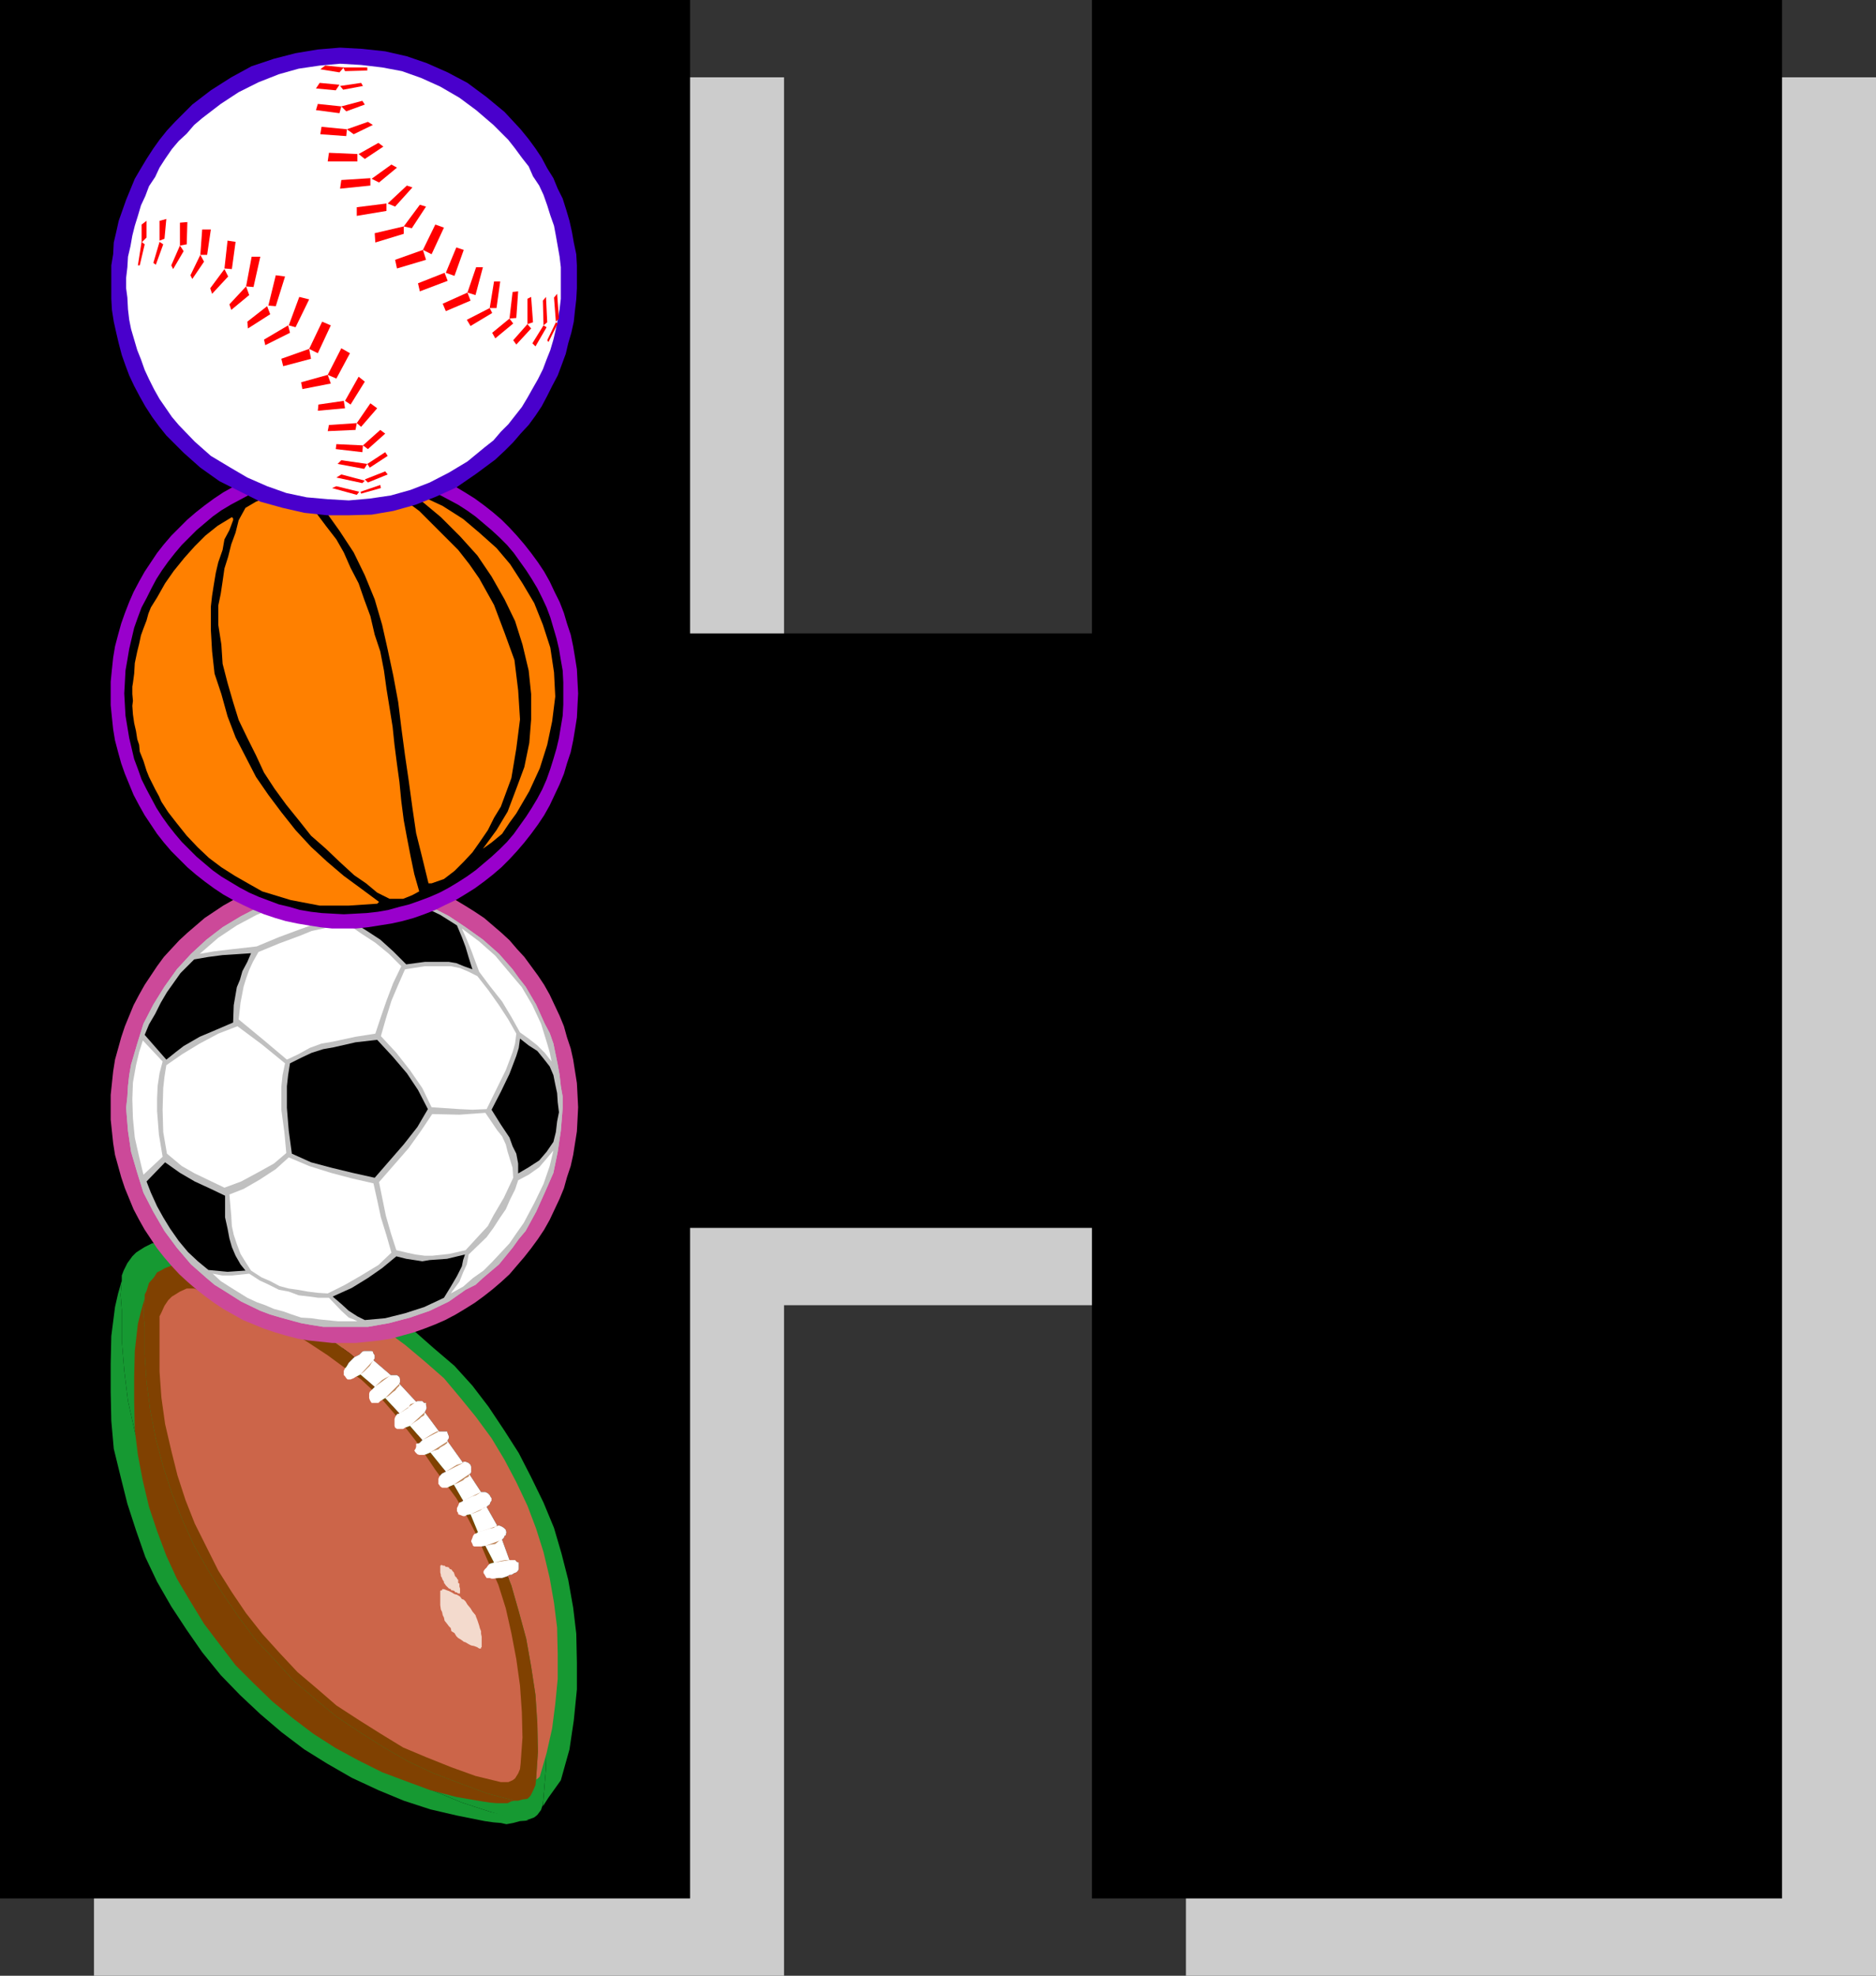 <?xml version="1.0" encoding="UTF-8" standalone="no"?>
<svg
   version="1.0"
   width="129.724mm"
   height="136.556mm"
   id="svg133"
   sodipodi:docname="Sporty H.wmf"
   xmlns:inkscape="http://www.inkscape.org/namespaces/inkscape"
   xmlns:sodipodi="http://sodipodi.sourceforge.net/DTD/sodipodi-0.dtd"
   xmlns="http://www.w3.org/2000/svg"
   xmlns:svg="http://www.w3.org/2000/svg">
  <rect width="100%" height="100%" fill="#333333" stroke="none"/>
  <sodipodi:namedview
     id="namedview133"
     pagecolor="#ffffff"
     bordercolor="#000000"
     borderopacity="0.25"
     inkscape:showpageshadow="2"
     inkscape:pageopacity="0.0"
     inkscape:pagecheckerboard="0"
     inkscape:deskcolor="#d1d1d1"
     inkscape:document-units="mm" />
  <defs
     id="defs1">
    <pattern
       id="WMFhbasepattern"
       patternUnits="userSpaceOnUse"
       width="6"
       height="6"
       x="0"
       y="0" />
  </defs>
  <path
     style="fill:#cccccc;fill-opacity:1;fill-rule:evenodd;stroke:none"
     d="M 24.563,516.119 V 20.199 H 204.909 V 185.667 H 309.948 V 20.199 h 180.345 V 516.119 H 309.948 V 340.955 H 204.909 v 175.164 z"
     id="path1" />
  <path
     style="fill:#000000;fill-opacity:1;fill-rule:evenodd;stroke:none"
     d="M 0,495.92 V 0 H 180.345 V 165.468 H 285.385 V 0 H 465.731 V 495.92 H 285.385 V 320.756 H 180.345 v 175.164 z"
     id="path2" />
  <path
     style="fill:#169932;fill-opacity:1;fill-rule:evenodd;stroke:none"
     d="m 31.835,334.492 -0.97,3.393 -0.808,3.555 -0.97,7.595 -0.162,7.272 v 7.272 l 0.162,7.595 0.646,7.272 1.778,7.272 1.778,7.11 2.262,6.948 2.424,6.948 3.07,6.464 3.717,6.464 4.04,6.14 4.04,5.817 4.848,5.979 5.01,5.171 5.333,5.009 5.494,4.686 5.979,4.525 5.979,3.717 6.464,3.717 6.949,3.232 6.626,2.747 6.949,2.262 6.949,1.616 7.272,1.454 2.262,0.323 1.939,0.162 1.454,0.323 1.778,-0.323 1.778,-0.485 2.262,-0.162 -10.019,-2.262 -7.434,-2.424 -7.434,-3.07 -7.11,-3.232 -6.787,-3.878 -6.787,-4.04 -6.626,-4.686 -6.302,-5.009 -5.656,-5.171 -5.656,-5.656 -5.333,-6.14 -4.848,-6.14 -4.525,-6.464 -3.878,-6.625 -3.878,-6.948 -3.394,-7.272 -3.07,-7.433 -2.101,-7.433 -2.101,-7.756 -1.778,-7.918 -0.97,-7.918 -0.646,-7.918 v -7.756 l -0.323,-4.201 z"
     id="path3" />
  <path
     style="fill:#169932;fill-opacity:1;fill-rule:evenodd;stroke:none"
     d="m 42.016,324.796 6.787,2.262 6.141,2.585 7.434,3.232 6.949,3.717 7.272,4.04 6.464,4.525 6.626,4.686 1.454,0.97 1.293,-0.646 0.808,-1.131 h 0.485 l 0.646,-0.162 h 0.485 l 1.131,0.162 h 0.162 l 0.323,0.808 0.162,0.485 v 0.808 l -0.162,0.646 4.525,4.201 0.808,-0.162 h 0.485 l 0.808,0.162 0.485,0.485 0.162,0.646 v 0.97 l -0.162,0.485 5.01,5.009 v -0.323 h 1.131 l 0.808,0.323 0.485,0.162 v 0.485 l 0.323,0.808 -0.323,0.646 -0.162,0.485 4.202,5.494 h 1.131 0.808 l 0.323,0.808 0.162,0.485 v 0.808 l -0.162,0.485 v 0.162 l 4.202,6.302 v -0.323 h 0.646 l 0.808,0.323 0.162,0.162 0.485,0.323 0.323,0.485 v 0.646 0.808 l -0.485,0.485 -0.323,0.323 3.232,4.848 h 1.616 l 0.485,0.323 0.485,0.485 0.162,0.162 0.323,0.646 v 0.646 l -0.323,0.808 -0.162,0.485 -0.808,0.485 3.07,5.494 h 0.485 l 0.646,0.162 0.485,0.323 0.808,0.485 0.323,0.646 -0.323,1.131 -0.485,0.162 -0.323,0.485 -0.485,0.485 2.262,5.494 h 1.454 l 0.808,0.485 0.485,0.646 v 0.162 1.293 l -0.323,0.485 -0.646,0.485 -0.485,0.485 -0.808,0.323 -0.485,0.162 -0.485,0.162 0.97,2.747 2.262,7.11 1.939,7.595 1.616,7.918 0.97,8.241 0.485,7.918 0.323,7.918 -0.646,7.756 -0.162,2.262 1.454,-2.262 3.232,-4.525 2.262,-8.08 1.131,-7.595 0.808,-8.08 v -6.948 l -0.162,-7.595 -0.808,-6.787 -1.293,-7.272 -1.778,-6.948 -1.939,-6.625 -2.747,-6.625 -3.232,-6.625 -3.232,-6.302 -3.717,-5.817 -4.202,-6.302 -4.202,-5.494 -4.686,-5.171 -5.494,-4.686 -5.494,-4.848 -5.979,-4.201 -5.818,-3.393 -6.302,-3.555 -6.626,-2.909 -6.787,-2.424 -6.787,-2.262 -6.787,-1.777 -7.272,-0.97 -3.232,-0.485 -3.717,-0.485 z"
     id="path4" />
  <path
     style="fill:#169932;fill-opacity:1;fill-rule:evenodd;stroke:none"
     d="m 31.835,334.492 -0.323,3.717 0.323,4.201 v 7.756 l 0.646,7.918 0.97,7.918 1.778,7.918 2.101,7.756 2.101,7.433 3.07,7.433 3.394,7.272 3.878,6.948 3.878,6.625 4.525,6.464 4.848,6.14 5.333,6.14 5.656,5.656 5.656,5.171 6.302,5.009 6.626,4.686 6.787,4.04 6.787,3.878 7.11,3.232 7.434,3.07 7.434,2.424 7.918,2.262 h 0.97 l 1.293,-0.323 1.293,-0.485 0.808,-0.646 0.97,-1.293 0.485,-1.454 0.162,-1.777 0.646,-7.756 -0.323,-7.918 -0.485,-7.918 -0.97,-8.241 -1.616,-7.918 -1.939,-7.595 -2.262,-7.11 -0.97,-2.747 -1.778,0.323 -1.131,0.162 -1.293,0.323 h -0.162 l -0.808,-0.323 -0.808,-0.162 -0.162,-0.323 -0.323,-0.323 -0.162,-0.646 v -0.485 l 0.162,-0.485 0.485,-0.485 0.323,-0.485 0.646,-0.485 1.131,-0.162 -2.262,-5.009 -1.293,0.323 h -0.808 l -0.646,-0.162 h -0.485 l -0.323,-0.162 -0.162,-0.485 -0.323,-0.646 v -0.485 l 0.323,-0.485 v -0.485 l 0.485,-0.485 0.485,-0.485 0.646,-0.323 -2.262,-4.848 -0.97,0.162 -0.646,0.323 h -0.485 l -0.808,-0.323 -0.485,-0.162 -0.162,-0.323 -0.323,-0.485 v -0.97 l 0.323,-0.808 0.162,-0.646 0.808,-0.485 0.485,-0.323 -2.747,-4.363 -0.97,0.485 -0.808,0.162 -0.808,0.323 -0.485,-0.323 -0.646,-0.162 v -0.485 l -0.485,-0.323 v -0.485 -0.808 l 0.162,-0.485 0.323,-0.646 0.646,-0.323 0.808,-0.808 -4.04,-5.171 -1.454,0.485 -0.646,0.323 h -1.293 l -0.485,-0.323 -0.485,-0.485 -0.323,-0.646 0.323,-0.323 0.162,-0.808 0.323,-0.646 0.485,-0.323 0.646,-0.646 -3.07,-4.04 -1.293,0.485 -0.808,0.323 h -1.778 l -0.485,-0.323 -0.162,-0.485 v -1.777 l 0.162,-0.97 0.485,-0.485 0.808,-0.485 -4.202,-4.201 -1.293,0.97 -0.485,0.323 -0.808,0.162 h -0.323 l -0.485,-0.162 -0.323,-0.323 -0.485,-0.162 -0.323,-0.808 v -0.485 -0.808 l 0.323,-0.485 0.808,-0.485 0.646,-0.808 -4.04,-3.393 -1.131,0.646 -0.808,0.323 -0.808,0.323 H 88.88 l -0.162,-0.323 -0.485,-0.485 v -0.485 -0.97 -0.808 l 0.485,-0.485 0.646,-1.293 1.778,-1.454 -1.454,-0.97 -6.626,-4.686 -6.464,-4.525 -7.272,-4.04 -6.949,-3.717 -7.434,-3.232 -6.141,-2.585 -6.787,-2.262 h -2.262 l -1.939,0.97 -1.293,0.808 -0.97,0.646 -0.97,0.97 -1.293,1.778 -0.97,1.939 -0.485,1.293 z"
     id="path5" />
  <path
     style="fill:#804101;fill-opacity:1;fill-rule:evenodd;stroke:none"
     d="m 37.814,339.178 -0.97,3.393 -0.808,3.232 -0.808,7.11 -0.162,6.625 v 6.625 l 0.162,7.272 0.808,6.625 1.293,6.787 1.616,6.787 2.101,6.302 2.424,6.464 2.747,5.979 3.555,5.979 3.555,5.817 4.04,5.332 4.202,5.494 4.686,4.686 5.01,4.848 5.333,4.363 5.333,4.04 5.818,3.717 5.979,3.232 6.141,3.07 6.464,2.424 6.141,2.262 6.787,1.777 6.626,1.131 2.101,0.323 1.778,0.162 h 1.454 1.454 l 0.97,-0.485 0.808,-0.162 -7.272,-1.939 -6.949,-2.585 -6.787,-2.585 -6.626,-3.07 -6.464,-3.717 -6.141,-3.878 -6.302,-4.201 -5.656,-4.686 -5.494,-4.686 -5.01,-5.494 -5.171,-5.494 -4.202,-5.656 -4.202,-6.14 -3.717,-5.979 -3.717,-6.464 -3.07,-6.787 -2.747,-6.948 -2.262,-6.948 -1.939,-7.272 -1.454,-7.433 -0.97,-7.433 -0.485,-7.11 v -7.272 l -0.323,-3.717 z"
     id="path6" />
  <path
     style="fill:#cc6549;fill-opacity:1;fill-rule:evenodd;stroke:none"
     d="m 47.187,330.29 6.141,2.101 5.818,2.424 6.949,3.07 6.464,3.555 6.464,3.717 6.141,3.878 6.302,4.525 1.131,0.97 1.293,-0.646 0.808,-0.808 0.485,-0.162 h 0.808 0.485 0.646 l 0.323,0.162 0.162,0.485 0.323,0.485 v 0.808 l -0.323,0.485 4.525,3.878 h 0.646 0.485 0.485 l 0.646,0.485 0.162,0.646 v 0.646 l -0.162,0.485 4.363,4.686 0.323,-0.162 h 1.293 l 0.485,0.485 h 0.485 v 0.485 l 0.162,0.808 -0.162,0.485 -0.323,0.646 3.717,5.009 h 1.454 0.646 l 0.162,0.485 0.323,0.808 v 0.485 l -0.323,0.485 v 0.323 l 4.04,5.656 v -0.323 h 0.646 l 0.808,0.323 0.162,0.162 0.323,0.323 0.162,0.485 v 0.808 0.646 l -0.162,0.323 -0.323,0.162 3.07,4.686 h 1.131 l 0.646,0.323 0.485,0.485 0.162,0.323 0.323,0.485 v 0.646 l -0.323,0.485 -0.162,0.485 -0.808,0.646 2.747,4.848 h 0.485 l 0.808,0.323 0.485,0.323 0.485,0.485 0.162,0.646 -0.162,0.808 -0.323,0.162 -0.162,0.485 -0.485,0.485 1.939,5.332 h 1.454 l 0.485,0.485 0.485,0.162 v 0.323 1.293 l -0.162,0.485 -0.485,0.485 -0.485,0.162 -0.808,0.485 h -0.485 l -0.485,0.323 0.97,2.424 1.939,6.787 1.939,7.11 1.293,7.272 1.131,7.433 0.485,7.433 0.162,7.433 -0.485,7.272 0.485,-0.323 0.485,-0.485 1.778,-6.14 1.454,-6.464 0.808,-6.302 0.646,-6.625 v -6.464 l -0.162,-6.948 -0.808,-6.464 -1.131,-6.464 -1.616,-6.787 -1.939,-6.14 -2.262,-5.979 -2.909,-6.14 -3.07,-5.817 -3.394,-5.656 -4.04,-5.494 -4.202,-5.171 -4.202,-5.009 -5.171,-4.525 -5.01,-4.201 -5.494,-4.04 -5.656,-3.07 -5.818,-3.232 -5.818,-2.747 -6.302,-2.585 -6.464,-1.939 -6.464,-1.454 -6.464,-0.97 -2.909,-0.485 -3.717,-0.323 z"
     id="path7" />
  <path
     style="fill:#804101;fill-opacity:1;fill-rule:evenodd;stroke:none"
     d="m 37.814,339.178 -0.323,3.717 0.323,3.717 v 7.272 l 0.485,7.11 0.97,7.433 1.454,7.433 1.939,7.272 2.262,6.948 2.747,6.948 3.07,6.787 3.717,6.464 3.717,5.979 4.202,6.14 4.202,5.656 5.171,5.494 5.01,5.494 5.494,4.686 5.656,4.686 6.302,4.201 6.141,3.878 6.464,3.717 6.626,3.07 6.787,2.585 6.949,2.585 7.272,1.939 h 0.97 l 1.131,-0.323 1.293,-0.162 0.808,-0.808 0.646,-1.293 0.646,-1.454 0.162,-1.454 0.485,-7.272 -0.162,-7.433 -0.485,-7.433 -1.131,-7.433 -1.293,-7.272 -1.939,-7.11 -1.939,-6.787 -0.97,-2.424 -1.454,0.485 h -0.97 l -1.293,0.162 h -0.485 l -0.485,-0.162 h -0.808 l -0.323,-0.485 -0.162,-0.323 -0.323,-0.485 v -0.485 l 0.323,-0.485 0.485,-0.485 0.323,-0.485 0.485,-0.485 1.131,-0.323 -2.262,-4.363 -0.97,0.162 h -0.97 -0.485 -0.485 l -0.323,-0.162 -0.162,-0.485 -0.323,-0.646 v -0.162 l 0.323,-0.808 0.162,-0.485 0.323,-0.485 0.485,-0.162 0.485,-0.323 -1.939,-4.686 -0.97,0.162 -0.485,0.323 h -0.485 l -0.808,-0.323 -0.485,-0.162 v -0.323 l -0.323,-0.485 v -0.808 l 0.323,-0.646 0.323,-0.808 0.485,-0.162 0.485,-0.323 -2.424,-4.201 -1.131,0.485 -0.646,0.323 h -0.646 -0.646 l -0.485,-0.323 -0.323,-0.485 -0.162,-0.162 v -0.485 -0.808 l 0.162,-0.485 0.323,-0.485 0.485,-0.485 0.97,-0.485 -4.04,-5.009 -1.131,0.485 -0.485,0.162 h -1.293 l -0.485,-0.162 -0.485,-0.485 -0.323,-0.485 0.323,-0.485 0.162,-0.485 v -0.808 l 0.808,-0.162 0.808,-0.808 -3.232,-3.717 -1.293,0.485 -0.485,0.323 h -1.616 l -0.485,-0.323 -0.162,-0.485 v -1.777 l 0.162,-0.485 0.485,-0.808 0.646,-0.162 -3.717,-4.04 -1.293,0.808 -0.485,0.485 h -0.808 -0.485 -0.485 l -0.323,-0.485 -0.162,-0.323 -0.162,-0.485 v -0.485 -0.646 l 0.162,-0.485 0.485,-0.485 0.808,-0.808 -3.717,-3.232 -1.293,0.646 -0.485,0.323 -0.808,0.323 h -0.808 l -0.323,-0.323 -0.323,-0.485 -0.323,-0.323 v -1.131 l 0.323,-0.646 0.323,-0.323 0.646,-1.131 1.454,-1.454 -1.131,-0.97 -6.302,-4.525 -6.141,-3.878 -6.464,-3.717 -6.464,-3.555 -6.949,-3.07 -5.818,-2.424 -6.141,-2.101 -1.939,0.162 -2.101,0.808 -1.131,0.646 -0.97,0.485 -0.808,1.293 -1.293,1.454 -0.646,2.101 -0.485,0.97 z"
     id="path8" />
  <path
     style="fill:#cc6549;fill-opacity:1;fill-rule:evenodd;stroke:none"
     d="m 41.693,344.833 v 3.555 3.393 6.464 l 0.485,6.787 0.97,6.948 1.616,6.948 1.616,6.464 2.101,6.464 2.424,6.14 3.07,6.14 3.07,6.14 3.555,5.656 3.717,5.494 4.202,5.332 4.525,5.009 4.686,5.009 5.333,4.525 4.848,4.201 5.979,3.878 5.656,3.555 5.818,3.555 6.141,2.585 6.464,2.585 6.302,2.262 6.626,1.616 h 0.808 1.131 l 1.131,-0.485 0.646,-0.485 0.808,-1.293 0.485,-1.131 0.162,-1.454 0.485,-6.787 -0.162,-6.625 -0.485,-6.948 -0.97,-6.948 -1.293,-6.787 -1.454,-6.464 -1.939,-6.14 -3.07,-6.948 -2.262,-5.332 -2.747,-5.332 -2.909,-5.009 -5.494,-7.433 -5.01,-7.433 -5.171,-6.625 -4.202,-4.848 -5.01,-4.686 -3.232,-2.262 -5.494,-4.04 -5.656,-3.717 -5.979,-3.555 -6.141,-3.232 -6.302,-2.585 -5.494,-2.262 -5.333,-2.101 h -1.939 l -1.778,0.808 -1.293,0.808 -0.808,0.485 -0.97,0.97 -0.97,1.454 -0.808,1.777 -0.485,0.97 z"
     id="path9" />
  <path
     style="fill:#f3dacd;fill-opacity:1;fill-rule:evenodd;stroke:none"
     d="m 115.059,416.256 v 0.162 0.485 0.808 0.646 0.97 l 0.162,1.131 0.323,0.646 0.162,0.808 0.323,0.646 0.162,0.808 0.646,0.808 0.485,0.646 0.485,0.485 0.162,0.808 0.808,0.485 0.485,0.808 0.485,0.485 0.808,0.485 0.646,0.485 0.485,0.162 0.808,0.485 0.646,0.323 0.808,0.162 0.808,0.323 0.485,0.323 h 0.162 0.323 v -0.323 h 0.162 v -0.323 -0.646 -0.97 -0.808 l -0.162,-0.808 v -0.646 l -0.323,-0.808 -0.162,-0.646 -0.323,-0.97 -0.162,-0.485 -0.323,-0.808 -0.162,-0.485 -0.808,-0.97 -0.485,-0.808 -0.808,-0.97 -0.485,-0.808 -0.485,-0.485 -0.485,-0.162 -0.485,-0.646 -0.808,-0.485 -0.646,-0.162 -0.808,-0.485 -0.646,-0.323 -0.485,-0.162 -0.808,-0.323 h -0.323 -0.162 v 0.323 h -0.323 l -0.162,0.162 v 0.323 z"
     id="path10" />
  <path
     style="fill:#ffffff;fill-opacity:1;fill-rule:evenodd;stroke:none"
     d="m 132.673,411.732 0.485,-0.323 h 0.485 l 0.808,-0.485 0.485,-0.162 0.485,-0.485 0.162,-0.485 v -1.293 -0.323 l -0.485,-0.162 -0.485,-0.485 h -1.454 l -1.939,-5.332 0.485,-0.485 0.162,-0.485 0.323,-0.162 0.162,-0.808 -0.162,-0.646 -0.485,-0.485 -0.485,-0.323 -0.808,-0.323 h -0.485 l -2.747,-4.848 0.808,-0.646 0.162,-0.485 0.323,-0.485 v -0.646 l -0.323,-0.485 -0.162,-0.323 -0.485,-0.485 -0.646,-0.323 h -1.131 l -3.07,-4.686 0.323,-0.162 0.162,-0.323 v -0.646 -0.808 l -0.162,-0.485 -0.323,-0.323 -0.162,-0.162 -0.808,-0.323 h -0.646 v 0.323 l -4.04,-5.656 v -0.323 l 0.323,-0.485 v -0.485 l -0.323,-0.808 -0.162,-0.485 h -0.646 -1.454 l -3.717,-5.009 0.323,-0.646 0.162,-0.485 -0.162,-0.808 v -0.485 h -0.485 l -0.485,-0.485 h -1.293 l -0.323,0.162 -4.363,-4.686 0.162,-0.485 v -0.646 l -0.162,-0.646 -0.646,-0.485 h -0.485 -0.485 -0.646 l -4.525,-3.878 0.323,-0.485 v -0.808 l -0.323,-0.485 -0.162,-0.485 -0.323,-0.162 h -0.646 -0.485 -0.808 l -0.485,0.162 -0.808,0.808 -1.293,0.646 -1.454,1.454 -0.646,1.131 -0.323,0.323 -0.323,0.646 v 1.131 l 0.323,0.323 0.323,0.485 0.323,0.323 h 0.808 l 0.808,-0.323 0.485,-0.323 1.293,-0.646 3.717,3.232 -0.808,0.808 -0.485,0.485 -0.162,0.485 v 0.646 0.485 l 0.162,0.485 0.162,0.323 0.323,0.485 h 0.485 0.485 0.808 l 0.485,-0.485 1.293,-0.808 3.717,4.04 -0.646,0.162 -0.485,0.808 -0.162,0.485 v 1.777 l 0.162,0.485 0.485,0.323 h 1.616 l 0.485,-0.323 1.293,-0.485 3.232,3.717 -0.808,0.808 -0.808,0.162 v 0.808 l -0.162,0.485 -0.323,0.485 0.323,0.485 0.485,0.485 0.485,0.162 h 1.293 l 0.485,-0.162 1.131,-0.485 4.04,5.009 -0.97,0.485 -0.485,0.485 -0.323,0.485 -0.162,0.485 v 0.808 0.485 l 0.162,0.162 0.323,0.485 0.485,0.323 h 0.646 0.646 l 0.646,-0.323 1.131,-0.485 2.424,4.201 -0.485,0.323 -0.485,0.162 -0.323,0.808 -0.323,0.646 v 0.808 l 0.323,0.485 v 0.323 l 0.485,0.162 0.808,0.323 h 0.485 l 0.485,-0.323 0.97,-0.162 1.939,4.686 -0.485,0.323 -0.485,0.162 -0.323,0.485 -0.162,0.485 -0.323,0.808 v 0.162 l 0.323,0.646 0.162,0.485 0.323,0.162 h 0.485 0.485 0.97 l 0.97,-0.162 2.262,4.363 -1.131,0.323 -0.485,0.485 -0.323,0.485 -0.485,0.485 -0.323,0.485 v 0.485 l 0.323,0.485 0.162,0.323 0.323,0.485 h 0.808 l 0.485,0.162 h 0.485 l 1.293,-0.162 h 0.97 z"
     id="path11" />
  <path
     style="fill:#c0885d;fill-opacity:1;fill-rule:evenodd;stroke:none"
     d="m 129.118,408.177 2.101,-0.485 0.97,-0.162 h 0.97 z"
     id="path12" />
  <path
     style="fill:#c0885d;fill-opacity:1;fill-rule:evenodd;stroke:none"
     d="m 121.038,392.018 2.424,-1.131 0.97,-0.323 1.293,-0.808 z"
     id="path13" />
  <path
     style="fill:#c0885d;fill-opacity:1;fill-rule:evenodd;stroke:none"
     d="m 110.373,376.182 2.101,-1.293 0.808,-0.485 0.97,-0.485 h 0.485 z"
     id="path14" />
  <path
     style="fill:#c0885d;fill-opacity:1;fill-rule:evenodd;stroke:none"
     d="m 97.929,362.285 1.939,-1.777 0.808,-0.485 0.97,-0.485 0.485,-0.323 z"
     id="path15" />
  <path
     style="fill:#c0885d;fill-opacity:1;fill-rule:evenodd;stroke:none"
     d="m 100.677,365.194 0.97,-0.646 1.131,-0.97 0.485,-0.323 0.485,-0.646 0.646,-0.646 v -0.485 z"
     id="path16" />
  <path
     style="fill:#c0885d;fill-opacity:1;fill-rule:evenodd;stroke:none"
     d="m 112.473,379.414 0.97,-0.485 1.131,-0.323 0.485,-0.485 1.131,-0.646 0.646,-0.485 0.162,-0.485 z"
     id="path17" />
  <path
     style="fill:#c0885d;fill-opacity:1;fill-rule:evenodd;stroke:none"
     d="m 122.977,395.573 1.293,-0.485 1.131,-0.485 0.97,-0.646 0.808,-0.323 z"
     id="path18" />
  <path
     style="fill:#c0885d;fill-opacity:1;fill-rule:evenodd;stroke:none"
     d="m 131.219,402.198 -0.808,0.323 -0.97,0.808 -1.293,0.162 -1.293,0.323 z"
     id="path19" />
  <path
     style="fill:#c0885d;fill-opacity:1;fill-rule:evenodd;stroke:none"
     d="m 124.917,400.259 3.07,-0.97 0.97,-0.162 0.97,-0.646 h 0.485 z"
     id="path20" />
  <path
     style="fill:#c0885d;fill-opacity:1;fill-rule:evenodd;stroke:none"
     d="m 122.654,385.069 -0.162,0.646 -0.97,0.485 -0.485,0.485 -1.293,0.646 -1.131,0.485 z"
     id="path21" />
  <path
     style="fill:#c0885d;fill-opacity:1;fill-rule:evenodd;stroke:none"
     d="m 111.019,368.91 -0.162,0.808 -0.808,0.485 -0.485,0.485 -1.454,0.97 -0.97,0.808 z"
     id="path22" />
  <path
     style="fill:#c0885d;fill-opacity:1;fill-rule:evenodd;stroke:none"
     d="m 104.393,369.233 2.262,-1.454 0.646,-0.97 0.97,-0.323 0.485,-0.323 z"
     id="path23" />
  <path
     style="fill:#c0885d;fill-opacity:1;fill-rule:evenodd;stroke:none"
     d="m 97.606,355.337 -0.485,0.646 -0.485,0.808 -1.454,1.454 -0.97,0.808 z"
     id="path24" />
  <path
     style="fill:#c0885d;fill-opacity:1;fill-rule:evenodd;stroke:none"
     d="m 116.513,384.423 2.101,-1.293 0.808,-0.485 1.616,-0.485 z"
     id="path25" />
  <path
     style="fill:#f3dacd;fill-opacity:1;fill-rule:evenodd;stroke:none"
     d="m 115.059,409.308 v 0.162 0.323 0.162 0.485 0.323 l 0.162,0.646 v 0.323 l 0.323,0.485 v 0.162 l 0.162,0.323 0.323,0.485 v 0.323 l 0.162,0.162 0.323,0.485 0.323,0.323 0.162,0.162 0.323,0.323 0.485,0.162 0.162,0.323 h 0.323 l 0.485,0.162 0.162,0.323 h 0.323 l 0.485,0.323 h 0.323 0.162 v -0.323 -0.323 -0.485 -0.162 l -0.162,-0.485 v -0.323 -0.485 l -0.323,-0.162 v -0.646 -0.162 l -0.323,-0.323 v -0.162 l -0.485,-0.485 -0.162,-0.485 -0.162,-0.485 -0.323,-0.323 -0.323,-0.485 h -0.162 l -0.323,-0.162 -0.162,-0.323 -0.485,-0.162 h -0.323 l -0.323,-0.323 h -0.485 l -0.162,-0.162 h -0.323 v 0.162 h -0.162 z"
     id="path26" />
  <path
     style="fill:#cc4999;fill-opacity:1;fill-rule:evenodd;stroke:none"
     d="m 151.096,289.246 -0.162,3.232 -0.162,3.07 -0.485,3.07 -0.485,3.07 -0.646,2.909 -0.97,2.909 -0.808,2.909 -1.131,2.747 -1.293,2.747 -1.293,2.747 -1.454,2.585 -1.616,2.424 -1.778,2.424 -1.778,2.262 -1.939,2.262 -1.939,2.262 -2.101,1.939 -2.262,1.939 -2.262,1.777 -2.424,1.777 -2.586,1.616 -2.424,1.454 -2.747,1.454 -2.586,1.131 -2.909,1.131 -2.747,0.97 -2.909,0.808 -2.909,0.808 -3.07,0.485 -3.07,0.323 -3.07,0.323 h -3.232 -3.07 l -3.07,-0.323 -3.07,-0.323 -2.909,-0.485 -3.07,-0.808 -2.747,-0.808 -2.909,-0.97 -2.747,-1.131 -2.747,-1.131 -2.586,-1.454 -2.586,-1.454 -2.424,-1.616 -2.424,-1.777 -2.262,-1.777 -2.262,-1.939 -2.101,-1.939 -2.101,-2.262 -1.939,-2.262 -1.778,-2.262 -1.616,-2.424 -1.616,-2.424 -1.454,-2.585 -1.454,-2.747 -1.131,-2.747 -1.131,-2.747 -0.97,-2.909 -0.808,-2.909 -0.808,-2.909 -0.485,-3.07 -0.323,-3.07 -0.323,-3.07 v -3.232 -3.232 l 0.323,-3.07 0.323,-3.07 0.485,-3.07 0.808,-2.909 0.808,-2.909 0.97,-2.909 1.131,-2.747 1.131,-2.747 1.454,-2.747 1.454,-2.585 1.616,-2.424 1.616,-2.424 1.778,-2.424 1.939,-2.101 2.101,-2.262 2.101,-1.939 2.262,-1.939 2.262,-1.939 2.424,-1.616 2.424,-1.616 2.586,-1.454 2.586,-1.454 2.747,-1.293 2.747,-0.97 2.909,-1.131 2.747,-0.646 3.07,-0.808 2.909,-0.485 3.07,-0.485 3.07,-0.162 3.07,-0.162 3.232,0.162 3.07,0.162 3.07,0.485 3.07,0.485 2.909,0.808 2.909,0.646 2.747,1.131 2.909,0.97 2.586,1.293 2.747,1.454 2.424,1.454 2.586,1.616 2.424,1.616 2.262,1.939 2.262,1.939 2.101,1.939 1.939,2.262 1.939,2.101 1.778,2.424 1.778,2.424 1.616,2.424 1.454,2.585 1.293,2.747 1.293,2.747 1.131,2.747 0.808,2.909 0.97,2.909 0.646,2.909 0.485,3.07 0.485,3.07 0.162,3.07 z"
     id="path27" />
  <path
     style="fill:#c0c0c0;fill-opacity:1;fill-rule:evenodd;stroke:none"
     d="m 147.056,289.408 -0.485,5.979 -0.808,5.494 -1.131,5.494 -2.262,5.171 -2.262,5.009 -2.747,5.009 -1.778,2.101 -1.616,2.262 -3.555,4.363 -4.202,3.555 -1.939,1.777 -2.586,1.293 -4.363,3.07 -5.01,2.424 -5.171,1.777 -5.494,1.454 -5.494,0.97 h -5.979 -2.909 -2.747 l -3.07,-0.485 -2.747,-0.485 -5.333,-1.454 -2.747,-0.808 -2.586,-0.97 -5.01,-2.424 -4.848,-3.07 -2.101,-1.293 -2.101,-1.777 -4.04,-3.555 -3.717,-4.363 -3.232,-4.363 -2.909,-5.009 -2.586,-5.009 -1.616,-5.171 -1.616,-5.494 -0.808,-5.494 -0.485,-5.979 0.323,-2.909 0.162,-2.747 0.323,-2.909 0.485,-2.747 0.808,-2.747 0.808,-2.747 1.616,-5.171 2.586,-5.009 2.909,-4.686 3.232,-4.525 3.717,-4.04 4.04,-3.717 4.202,-3.232 4.848,-2.909 5.01,-2.585 5.333,-1.616 2.586,-0.808 2.747,-0.646 2.747,-0.485 3.07,-0.646 h 2.747 2.909 5.979 l 5.494,1.131 5.494,1.454 5.171,1.616 5.01,2.585 4.363,2.909 4.525,3.232 4.202,3.717 3.555,4.04 1.616,2.262 1.778,2.262 2.747,4.686 2.262,5.009 1.293,2.424 0.97,2.747 1.131,5.494 0.485,2.747 0.323,2.909 0.485,2.747 z"
     id="path28" />
  <path
     style="fill:#ffffff;fill-opacity:1;fill-rule:evenodd;stroke:none"
     d="m 120.715,242.547 1.293,2.909 1.131,2.747 1.131,3.07 0.97,2.585 2.909,3.878 3.07,3.878 2.424,4.04 2.262,4.04 2.262,1.616 2.262,1.777 1.939,1.939 1.778,2.262 -0.485,-2.424 -0.808,-2.747 -1.454,-4.686 -2.262,-4.848 -2.747,-4.686 -3.555,-4.201 -3.394,-4.04 -4.202,-3.717 z"
     id="path29" />
  <path
     style="fill:#ffffff;fill-opacity:1;fill-rule:evenodd;stroke:none"
     d="m 99.545,270.663 1.293,-4.525 1.454,-4.686 1.778,-4.201 1.778,-4.04 5.171,-0.808 h 2.262 2.424 2.101 l 2.424,0.485 2.262,0.97 2.262,1.131 2.909,3.717 2.747,3.878 2.424,3.717 2.101,3.717 -0.323,2.585 -0.646,2.262 -1.778,4.686 -5.01,10.18 -3.717,0.162 -3.394,-0.162 -7.272,-0.485 -2.424,-5.009 -3.232,-4.686 -3.555,-4.525 z"
     id="path30" />
  <path
     style="fill:#ffffff;fill-opacity:1;fill-rule:evenodd;stroke:none"
     d="m 112.958,291.024 7.11,0.162 6.787,-0.485 3.07,4.525 1.293,1.616 0.97,2.101 0.485,1.939 0.646,2.101 0.646,2.101 0.162,2.585 -2.424,5.171 -2.747,4.686 -1.454,2.747 -2.101,2.262 -1.778,1.939 -1.939,2.101 -4.202,0.97 -4.525,0.485 h -1.939 l -2.424,-0.323 -2.262,-0.485 -2.747,-0.646 -1.454,-4.525 -1.293,-4.525 -1.778,-8.726 7.757,-8.887 3.232,-4.525 z"
     id="path31" />
  <path
     style="fill:#ffffff;fill-opacity:1;fill-rule:evenodd;stroke:none"
     d="m 135.421,308.314 -0.808,2.424 -1.293,2.585 -1.131,2.585 -1.454,2.101 -1.778,2.747 -1.778,2.424 -4.686,4.525 -0.485,2.585 -0.97,2.101 -0.97,2.424 -2.262,3.07 3.232,-1.777 2.586,-2.262 2.747,-1.939 2.262,-2.262 4.525,-4.848 1.778,-2.585 1.939,-2.747 1.454,-2.747 1.293,-2.424 2.424,-5.009 1.616,-4.686 0.97,-4.04 -1.778,2.101 -1.939,2.262 -2.747,1.939 z"
     id="path32" />
  <path
     style="fill:#ffffff;fill-opacity:1;fill-rule:evenodd;stroke:none"
     d="m 75.467,302.335 5.333,2.262 5.656,1.777 5.494,1.454 5.656,1.293 0.97,4.363 0.97,4.525 1.454,4.686 1.293,4.525 -3.394,3.232 -4.525,2.747 -4.202,2.424 -4.525,2.262 -2.586,-0.162 -2.586,-0.323 -2.747,-0.485 -2.262,-0.323 -2.424,-0.646 -2.424,-1.293 -2.262,-0.97 -2.747,-1.777 -1.454,-2.262 -1.293,-2.101 -0.97,-2.585 -0.808,-2.424 -0.485,-2.262 -0.162,-2.747 -0.485,-5.494 3.717,-1.454 4.202,-2.424 4.202,-2.747 z"
     id="path33" />
  <path
     style="fill:#ffffff;fill-opacity:1;fill-rule:evenodd;stroke:none"
     d="m 65.125,332.714 2.747,1.777 2.424,1.131 2.586,1.293 2.586,0.485 2.586,0.97 2.747,0.323 2.424,0.323 h 2.747 l 3.232,3.393 1.939,1.777 1.293,0.485 0.97,0.485 H 88.395 l -4.848,-0.485 -2.262,-0.323 -2.586,-0.162 -2.424,-0.808 -2.262,-0.808 -2.424,-0.646 -2.262,-0.97 -2.262,-0.808 -2.424,-1.131 -4.686,-2.909 -2.262,-1.454 -2.101,-1.939 2.586,0.485 h 2.424 z"
     id="path34" />
  <path
     style="fill:#ffffff;fill-opacity:1;fill-rule:evenodd;stroke:none"
     d="m 42.501,277.289 -0.808,3.07 -0.485,3.232 -0.162,3.393 v 3.232 l 0.485,6.14 0.97,5.817 -5.01,4.686 -1.131,-4.686 -1.131,-5.009 -0.485,-5.009 -0.162,-5.009 0.162,-4.363 0.808,-4.525 0.808,-3.393 0.97,-3.07 z"
     id="path35" />
  <path
     style="fill:#ffffff;fill-opacity:1;fill-rule:evenodd;stroke:none"
     d="m 58.661,310.253 4.363,-1.616 4.202,-2.262 4.363,-2.424 3.232,-2.747 -0.485,-5.332 -0.808,-5.979 v -5.979 l 0.323,-3.07 0.646,-3.07 -6.141,-5.009 -6.302,-4.686 -5.01,1.939 -4.848,2.585 -4.525,2.747 -4.202,2.909 -0.485,3.07 -0.323,2.909 -0.162,5.656 0.162,5.817 0.97,5.656 3.878,3.232 3.394,1.939 z"
     id="path36" />
  <path
     style="fill:#ffffff;fill-opacity:1;fill-rule:evenodd;stroke:none"
     d="m 74.982,276.804 3.07,-1.454 2.909,-1.616 3.07,-1.131 2.909,-0.485 5.979,-1.293 5.171,-0.808 1.454,-4.363 1.454,-4.201 1.778,-4.686 2.101,-4.363 -3.232,-3.232 -3.555,-2.909 -3.717,-2.424 -4.202,-2.909 -5.656,1.616 -3.07,0.646 -2.747,1.131 -5.656,2.101 -5.494,2.262 -1.454,2.585 -0.97,2.101 -0.808,2.262 -0.646,2.101 -0.808,4.201 -0.485,4.363 6.464,5.332 z"
     id="path37" />
  <path
     style="fill:#ffffff;fill-opacity:1;fill-rule:evenodd;stroke:none"
     d="m 67.064,247.233 5.818,-2.424 5.656,-2.101 5.494,-1.939 5.656,-1.454 1.778,-1.777 1.454,-1.293 3.555,-2.424 h -6.626 -3.07 l -3.07,0.485 -2.909,0.323 -2.747,0.646 -2.747,0.485 -2.747,0.97 -5.494,2.262 -5.171,2.747 -4.848,3.232 -4.848,4.201 3.717,-0.646 4.04,-0.485 z"
     id="path38" />
  <path
     style="fill:#000000;fill-opacity:1;fill-rule:evenodd;stroke:none"
     d="m 91.465,240.446 4.202,2.585 3.717,2.424 3.394,3.07 3.394,3.393 4.848,-0.646 h 4.525 1.778 l 1.939,0.323 1.939,0.808 2.262,0.808 -0.97,-3.07 -0.808,-2.747 -0.97,-2.585 -1.293,-3.07 -4.363,-2.747 -4.686,-2.262 -5.494,-1.454 -5.979,-1.454 -4.04,2.909 -1.616,1.777 z"
     id="path39" />
  <path
     style="fill:#000000;fill-opacity:1;fill-rule:evenodd;stroke:none"
     d="m 135.905,271.31 -0.323,2.424 -0.646,2.101 -1.778,4.686 -2.262,4.686 -2.424,4.686 2.424,3.878 2.262,3.393 0.808,2.262 0.97,1.939 0.485,2.585 v 2.585 l 2.747,-1.616 2.747,-1.777 1.939,-2.262 1.778,-2.585 0.646,-2.585 0.323,-2.747 0.485,-2.424 -0.323,-2.585 -0.162,-2.424 -0.485,-2.262 -0.485,-2.424 -0.97,-2.262 -1.778,-2.262 -1.454,-1.777 -2.262,-1.454 z"
     id="path40" />
  <path
     style="fill:#000000;fill-opacity:1;fill-rule:evenodd;stroke:none"
     d="m 103.585,328.19 2.586,0.646 2.101,0.323 2.101,0.323 1.939,-0.323 4.525,-0.323 4.686,-1.131 -0.485,1.454 -0.323,1.616 -1.293,2.585 -1.616,2.747 -1.778,2.909 -5.171,2.424 -5.01,1.616 -5.171,1.293 -5.333,0.485 -1.939,-0.97 -2.262,-1.454 -1.939,-1.777 -2.262,-1.939 5.01,-2.262 4.202,-2.585 3.717,-2.585 z"
     id="path41" />
  <path
     style="fill:#000000;fill-opacity:1;fill-rule:evenodd;stroke:none"
     d="m 58.822,312.354 v 5.656 l 0.646,2.909 0.485,2.585 0.646,2.262 0.97,2.262 1.293,2.262 1.293,1.616 -4.686,0.323 -5.01,-0.485 -2.747,-2.262 -2.586,-2.424 -2.424,-2.909 -2.262,-3.232 -1.778,-2.909 -1.616,-2.909 -1.616,-3.555 -1.131,-2.909 4.848,-5.009 3.878,2.747 3.878,2.262 4.202,1.939 z"
     id="path42" />
  <path
     style="fill:#404040;fill-opacity:1;fill-rule:evenodd;stroke:none"
     d="m 75.79,277.773 2.909,-1.454 2.747,-1.293 3.07,-0.97 2.747,-0.485 5.656,-1.293 5.656,-0.646 4.04,4.363 3.717,4.363 2.909,4.363 2.586,5.009 -2.747,4.686 -3.555,4.525 -7.595,8.726 -5.818,-1.293 -5.333,-1.293 -5.494,-1.454 -5.01,-2.262 -0.808,-5.979 -0.485,-5.979 v -5.656 l 0.323,-2.909 z"
     id="path43" />
  <path
     style="fill:#000000;fill-opacity:1;fill-rule:evenodd;stroke:none"
     d="m 37.814,270.34 5.656,6.464 2.424,-1.939 2.101,-1.616 4.202,-2.424 4.202,-1.777 4.525,-1.939 0.162,-4.525 0.808,-4.686 0.808,-1.939 0.646,-2.262 1.293,-2.424 0.97,-2.262 -7.434,0.485 -3.717,0.485 -3.717,0.646 -3.555,3.555 -3.555,5.009 -1.616,2.747 -1.454,2.909 -1.616,2.747 z"
     id="path44" />
  <path
     style="fill:#c0c0c0;fill-opacity:1;fill-rule:evenodd;stroke:none"
     d="m 147.056,289.408 -0.485,5.979 -0.808,5.494 -1.131,5.494 -2.262,5.171 -2.262,5.009 -2.747,5.009 -1.778,2.101 -1.616,2.262 -3.555,4.363 -4.202,3.555 -1.939,1.777 -2.586,1.293 -4.363,3.07 -5.01,2.424 -5.171,1.777 -5.494,1.454 -5.494,0.97 h -5.979 -2.909 -2.747 l -3.07,-0.485 -2.747,-0.485 -5.333,-1.454 -2.747,-0.808 -2.586,-0.97 -5.01,-2.424 -4.848,-3.07 -2.101,-1.293 -2.101,-1.777 -4.04,-3.555 -3.717,-4.363 -3.232,-4.363 -2.909,-5.009 -2.586,-5.009 -1.616,-5.171 -1.616,-5.494 -0.808,-5.494 -0.485,-5.979 0.323,-2.909 0.162,-2.747 0.323,-2.909 0.485,-2.747 0.808,-2.747 0.808,-2.747 1.616,-5.171 2.586,-5.009 2.909,-4.686 3.232,-4.525 3.717,-4.04 4.04,-3.717 4.202,-3.232 4.848,-2.909 5.01,-2.585 5.333,-1.616 2.586,-0.808 2.747,-0.646 2.747,-0.485 3.07,-0.646 h 2.747 2.909 5.979 l 5.494,1.131 5.494,1.454 5.171,1.616 5.01,2.585 4.363,2.909 4.525,3.232 4.202,3.717 3.555,4.04 1.616,2.262 1.778,2.262 2.747,4.686 2.262,5.009 1.293,2.424 0.97,2.747 1.131,5.494 0.485,2.747 0.323,2.909 0.485,2.747 z"
     id="path45" />
  <path
     style="fill:#ffffff;fill-opacity:1;fill-rule:evenodd;stroke:none"
     d="m 120.715,242.547 1.293,2.909 1.131,2.747 1.131,3.07 0.97,2.585 2.909,3.878 3.07,3.878 2.424,4.04 2.262,4.04 2.262,1.616 2.262,1.777 1.939,1.939 1.778,2.262 -0.485,-2.424 -0.808,-2.747 -1.454,-4.686 -2.262,-4.848 -2.747,-4.686 -3.555,-4.201 -3.394,-4.04 -4.202,-3.717 z"
     id="path46" />
  <path
     style="fill:#ffffff;fill-opacity:1;fill-rule:evenodd;stroke:none"
     d="m 99.545,270.663 1.293,-4.525 1.454,-4.686 1.778,-4.201 1.778,-4.04 5.171,-0.808 h 2.262 2.424 2.101 l 2.424,0.485 2.262,0.97 2.262,1.131 2.909,3.717 2.747,3.878 2.424,3.717 2.101,3.717 -0.323,2.585 -0.646,2.262 -1.778,4.686 -5.01,10.18 -3.717,0.162 -3.394,-0.162 -7.272,-0.485 -2.424,-5.009 -3.232,-4.686 -3.555,-4.525 z"
     id="path47" />
  <path
     style="fill:#ffffff;fill-opacity:1;fill-rule:evenodd;stroke:none"
     d="m 112.958,291.024 7.11,0.162 6.787,-0.485 3.07,4.525 1.293,1.616 0.97,2.101 0.485,1.939 0.646,2.101 0.646,2.101 0.162,2.585 -2.424,5.171 -2.747,4.686 -1.454,2.747 -2.101,2.262 -1.778,1.939 -1.939,2.101 -4.202,0.97 -4.525,0.485 h -1.939 l -2.424,-0.323 -2.262,-0.485 -2.747,-0.646 -1.454,-4.525 -1.293,-4.525 -1.778,-8.726 7.757,-8.887 3.232,-4.525 z"
     id="path48" />
  <path
     style="fill:#ffffff;fill-opacity:1;fill-rule:evenodd;stroke:none"
     d="m 135.421,308.314 -0.808,2.424 -1.293,2.585 -1.131,2.585 -1.454,2.101 -1.778,2.747 -1.778,2.424 -4.686,4.525 -0.485,2.585 -0.97,2.101 -0.97,2.424 -2.262,3.07 3.232,-1.777 2.586,-2.262 2.747,-1.939 2.262,-2.262 4.525,-4.848 1.778,-2.585 1.939,-2.747 1.454,-2.747 1.293,-2.424 2.424,-5.009 1.616,-4.686 0.97,-4.04 -1.778,2.101 -1.939,2.262 -2.747,1.939 z"
     id="path49" />
  <path
     style="fill:#ffffff;fill-opacity:1;fill-rule:evenodd;stroke:none"
     d="m 75.467,302.335 5.333,2.262 5.656,1.777 5.494,1.454 5.656,1.293 0.97,4.363 0.97,4.525 1.454,4.686 1.293,4.525 -3.394,3.232 -4.525,2.747 -4.202,2.424 -4.525,2.262 -2.586,-0.162 -2.586,-0.323 -2.747,-0.485 -2.262,-0.323 -2.424,-0.646 -2.424,-1.293 -2.262,-0.97 -2.747,-1.777 -1.454,-2.262 -1.293,-2.101 -0.97,-2.585 -0.808,-2.424 -0.485,-2.262 -0.162,-2.747 -0.485,-5.494 3.717,-1.454 4.202,-2.424 4.202,-2.747 z"
     id="path50" />
  <path
     style="fill:#ffffff;fill-opacity:1;fill-rule:evenodd;stroke:none"
     d="m 65.125,332.714 2.747,1.777 2.424,1.131 2.586,1.293 2.586,0.485 2.586,0.97 2.747,0.323 2.424,0.323 h 2.747 l 3.232,3.393 1.939,1.777 1.293,0.485 0.97,0.485 H 88.395 l -4.848,-0.485 -2.262,-0.323 -2.586,-0.162 -2.424,-0.808 -2.262,-0.808 -2.424,-0.646 -2.262,-0.97 -2.262,-0.808 -2.424,-1.131 -4.686,-2.909 -2.262,-1.454 -2.101,-1.939 2.586,0.485 h 2.424 z"
     id="path51" />
  <path
     style="fill:#ffffff;fill-opacity:1;fill-rule:evenodd;stroke:none"
     d="m 42.501,277.289 -0.808,3.07 -0.485,3.232 -0.162,3.393 v 3.232 l 0.485,6.14 0.97,5.817 -5.01,4.686 -1.131,-4.686 -1.131,-5.009 -0.485,-5.009 -0.162,-5.009 0.162,-4.363 0.808,-4.525 0.808,-3.393 0.97,-3.07 z"
     id="path52" />
  <path
     style="fill:#ffffff;fill-opacity:1;fill-rule:evenodd;stroke:none"
     d="m 58.661,310.253 4.363,-1.616 4.202,-2.262 4.363,-2.424 3.232,-2.747 -0.485,-5.332 -0.808,-5.979 v -5.979 l 0.323,-3.07 0.646,-3.07 -6.141,-5.009 -6.302,-4.686 -5.01,1.939 -4.848,2.585 -4.525,2.747 -4.202,2.909 -0.485,3.07 -0.323,2.909 -0.162,5.656 0.162,5.817 0.97,5.656 3.878,3.232 3.394,1.939 z"
     id="path53" />
  <path
     style="fill:#ffffff;fill-opacity:1;fill-rule:evenodd;stroke:none"
     d="m 74.982,276.804 3.07,-1.454 2.909,-1.616 3.07,-1.131 2.909,-0.485 5.979,-1.293 5.171,-0.808 1.454,-4.363 1.454,-4.201 1.778,-4.686 2.101,-4.363 -3.232,-3.232 -3.555,-2.909 -3.717,-2.424 -4.202,-2.909 -5.656,1.616 -3.07,0.646 -2.747,1.131 -5.656,2.101 -5.494,2.262 -1.454,2.585 -0.97,2.101 -0.808,2.262 -0.646,2.101 -0.808,4.201 -0.485,4.363 6.464,5.332 z"
     id="path54" />
  <path
     style="fill:#ffffff;fill-opacity:1;fill-rule:evenodd;stroke:none"
     d="m 67.064,247.233 5.818,-2.424 5.656,-2.101 5.494,-1.939 5.656,-1.454 1.778,-1.777 1.454,-1.293 3.555,-2.424 h -6.626 -3.07 l -3.07,0.485 -2.909,0.323 -2.747,0.646 -2.747,0.485 -2.747,0.97 -5.494,2.262 -5.171,2.747 -4.848,3.232 -4.848,4.201 3.717,-0.646 4.04,-0.485 z"
     id="path55" />
  <path
     style="fill:#000000;fill-opacity:1;fill-rule:evenodd;stroke:none"
     d="m 91.465,240.446 4.202,2.585 3.717,2.424 3.394,3.07 3.394,3.393 4.848,-0.646 h 4.525 1.778 l 1.939,0.323 1.939,0.808 2.262,0.808 -0.97,-3.07 -0.808,-2.747 -0.97,-2.585 -1.293,-3.07 -4.363,-2.747 -4.686,-2.262 -5.494,-1.454 -5.979,-1.454 -4.04,2.909 -1.616,1.777 z"
     id="path56" />
  <path
     style="fill:#000000;fill-opacity:1;fill-rule:evenodd;stroke:none"
     d="m 135.905,271.31 -0.323,2.424 -0.646,2.101 -1.778,4.686 -2.262,4.686 -2.424,4.686 2.424,3.878 2.262,3.393 0.808,2.262 0.97,1.939 0.485,2.585 v 2.585 l 2.747,-1.616 2.747,-1.777 1.939,-2.262 1.778,-2.585 0.646,-2.585 0.323,-2.747 0.485,-2.424 -0.323,-2.585 -0.162,-2.424 -0.485,-2.262 -0.485,-2.424 -0.97,-2.262 -1.778,-2.262 -1.454,-1.777 -2.262,-1.454 z"
     id="path57" />
  <path
     style="fill:#000000;fill-opacity:1;fill-rule:evenodd;stroke:none"
     d="m 103.585,328.19 2.586,0.646 2.101,0.323 2.101,0.323 1.939,-0.323 4.525,-0.323 4.686,-1.131 -0.485,1.454 -0.323,1.616 -1.293,2.585 -1.616,2.747 -1.778,2.909 -5.171,2.424 -5.01,1.616 -5.171,1.293 -5.333,0.485 -1.939,-0.97 -2.262,-1.454 -1.939,-1.777 -2.262,-1.939 5.01,-2.262 4.202,-2.585 3.717,-2.585 z"
     id="path58" />
  <path
     style="fill:#000000;fill-opacity:1;fill-rule:evenodd;stroke:none"
     d="m 58.822,312.354 v 5.656 l 0.646,2.909 0.485,2.585 0.646,2.262 0.97,2.262 1.293,2.262 1.293,1.616 -4.686,0.323 -5.01,-0.485 -2.747,-2.262 -2.586,-2.424 -2.424,-2.909 -2.262,-3.232 -1.778,-2.909 -1.616,-2.909 -1.616,-3.555 -1.131,-2.909 4.848,-5.009 3.878,2.747 3.878,2.262 4.202,1.939 z"
     id="path59" />
  <path
     style="fill:#000000;fill-opacity:1;fill-rule:evenodd;stroke:none"
     d="m 75.79,277.773 2.909,-1.454 2.747,-1.293 3.07,-0.97 2.747,-0.485 5.656,-1.293 5.656,-0.646 4.04,4.363 3.717,4.363 2.909,4.363 2.586,5.009 -2.747,4.686 -3.555,4.525 -7.595,8.726 -5.818,-1.293 -5.333,-1.293 -5.494,-1.454 -5.01,-2.262 -0.808,-5.979 -0.485,-5.979 v -5.656 l 0.323,-2.909 z"
     id="path60" />
  <path
     style="fill:#000000;fill-opacity:1;fill-rule:evenodd;stroke:none"
     d="m 37.814,270.34 5.656,6.464 2.424,-1.939 2.101,-1.616 4.202,-2.424 4.202,-1.777 4.525,-1.939 0.162,-4.525 0.808,-4.686 0.808,-1.939 0.646,-2.262 1.293,-2.424 0.97,-2.262 -7.434,0.485 -3.717,0.485 -3.717,0.646 -3.555,3.555 -3.555,5.009 -1.616,2.747 -1.454,2.909 -1.616,2.747 z"
     id="path61" />
  <path
     style="fill:#9900cc;fill-opacity:1;fill-rule:evenodd;stroke:none"
     d="m 151.096,181.143 -0.162,3.07 -0.162,3.232 -0.485,3.07 -0.485,2.909 -0.646,3.07 -0.97,2.909 -0.808,2.747 -1.131,2.747 -1.293,2.747 -1.293,2.747 -1.454,2.585 -1.616,2.424 -1.778,2.424 -1.778,2.262 -1.939,2.262 -1.939,2.101 -2.101,2.101 -2.262,1.939 -2.262,1.777 -2.424,1.777 -2.586,1.616 -2.424,1.454 -2.747,1.293 -2.586,1.293 -2.909,1.131 -2.747,0.97 -2.909,0.808 -2.909,0.646 -3.07,0.485 -3.07,0.485 -3.07,0.323 h -3.232 -3.07 l -3.07,-0.323 -3.07,-0.485 -2.909,-0.485 -3.07,-0.646 -2.747,-0.808 -2.909,-0.97 -2.747,-1.131 -2.747,-1.293 -2.586,-1.293 -2.586,-1.454 -2.424,-1.616 -2.424,-1.777 -2.262,-1.777 -2.262,-1.939 -2.101,-2.101 -2.101,-2.101 -1.939,-2.262 -1.778,-2.262 -1.616,-2.424 -1.616,-2.424 -1.454,-2.585 -1.454,-2.747 -1.131,-2.747 -1.131,-2.747 -0.97,-2.747 -0.808,-2.909 -0.808,-3.07 -0.485,-2.909 -0.323,-3.07 -0.323,-3.232 v -3.07 -3.07 l 0.323,-3.232 0.323,-3.07 0.485,-2.909 0.808,-3.07 0.808,-2.909 0.97,-2.747 1.131,-2.909 1.131,-2.585 1.454,-2.747 1.454,-2.585 1.616,-2.424 1.616,-2.424 1.778,-2.262 1.939,-2.262 2.101,-2.101 2.101,-2.101 2.262,-1.939 2.262,-1.777 2.424,-1.777 2.424,-1.616 2.586,-1.454 2.586,-1.293 2.747,-1.293 2.747,-1.131 2.909,-0.97 2.747,-0.808 3.07,-0.646 2.909,-0.485 3.07,-0.485 3.07,-0.162 3.07,-0.162 3.232,0.162 3.07,0.162 3.07,0.485 3.07,0.485 2.909,0.646 2.909,0.808 2.747,0.97 2.909,1.131 2.586,1.293 2.747,1.293 2.424,1.454 2.586,1.616 2.424,1.777 2.262,1.777 2.262,1.939 2.101,2.101 1.939,2.101 1.939,2.262 1.778,2.262 1.778,2.424 1.616,2.424 1.454,2.585 1.293,2.747 1.293,2.585 1.131,2.909 0.808,2.747 0.97,2.909 0.646,3.07 0.485,2.909 0.485,3.07 0.162,3.232 z"
     id="path62" />
  <path
     style="fill:#000000;fill-opacity:1;fill-rule:evenodd;stroke:none"
     d="m 147.217,181.143 v 2.909 l -0.162,2.909 -0.485,2.909 -0.485,2.909 -0.646,2.747 -0.808,2.747 -0.808,2.585 -0.97,2.747 -1.131,2.585 -1.293,2.424 -1.454,2.424 -1.454,2.262 -1.616,2.262 -1.616,2.262 -1.778,2.101 -1.939,1.939 -2.101,1.939 -2.101,1.777 -2.101,1.778 -2.262,1.616 -2.262,1.454 -2.424,1.454 -2.424,1.293 -2.586,1.131 -2.586,0.97 -2.747,0.97 -2.586,0.646 -2.909,0.808 -2.747,0.485 -2.909,0.323 -2.909,0.162 -3.07,0.162 -2.909,-0.162 -2.909,-0.162 -2.747,-0.323 -2.909,-0.485 -2.747,-0.808 -2.747,-0.646 -2.586,-0.97 -2.586,-0.97 -2.586,-1.131 -2.424,-1.293 -2.424,-1.454 -2.424,-1.454 -2.262,-1.616 -2.101,-1.778 -2.101,-1.777 -1.939,-1.939 -1.939,-1.939 -1.778,-2.101 -1.778,-2.262 -1.616,-2.262 -1.454,-2.262 -1.293,-2.424 -1.293,-2.424 -1.293,-2.585 -0.97,-2.747 -0.97,-2.585 -0.646,-2.747 -0.646,-2.747 -0.485,-2.909 -0.485,-2.909 -0.162,-2.909 -0.162,-2.909 0.162,-2.909 0.162,-3.07 0.485,-2.747 0.485,-2.909 0.646,-2.747 0.646,-2.747 0.97,-2.747 0.97,-2.585 1.293,-2.424 1.293,-2.585 1.293,-2.424 1.454,-2.262 1.616,-2.262 1.778,-2.262 1.778,-2.101 1.939,-1.939 1.939,-1.939 2.101,-1.777 2.101,-1.777 2.262,-1.616 2.424,-1.454 2.424,-1.293 2.424,-1.293 2.586,-1.293 2.586,-0.97 2.586,-0.97 2.747,-0.646 2.747,-0.646 2.909,-0.485 2.747,-0.485 2.909,-0.162 2.909,-0.162 3.07,0.162 2.909,0.162 2.909,0.485 2.747,0.485 2.909,0.646 2.586,0.646 2.747,0.97 2.586,0.97 2.586,1.293 2.424,1.293 2.424,1.293 2.262,1.454 2.262,1.616 2.101,1.777 2.101,1.777 2.101,1.939 1.939,1.939 1.778,2.101 1.616,2.262 1.616,2.262 1.454,2.262 1.454,2.424 1.293,2.585 1.131,2.424 0.97,2.585 0.808,2.747 0.808,2.747 0.646,2.747 0.485,2.909 0.485,2.747 0.162,3.07 z"
     id="path63" />
  <path
     style="fill:#ff8000;fill-opacity:1;fill-rule:evenodd;stroke:none"
     d="m 110.373,131.05 4.848,4.04 5.01,5.009 4.525,5.009 3.717,5.494 3.394,5.979 2.747,5.656 1.939,6.14 1.616,6.787 0.646,6.14 v 6.625 l -0.485,6.14 -1.293,6.302 -2.101,5.656 -2.262,5.979 -2.909,4.848 -3.555,4.848 2.262,-1.616 2.747,-2.262 1.939,-2.909 1.778,-2.424 3.394,-5.817 2.747,-5.979 1.939,-6.14 1.293,-6.14 0.808,-6.464 -0.323,-6.302 -0.97,-6.464 -1.939,-5.979 -2.262,-5.656 -3.07,-5.171 -3.232,-5.009 -3.555,-4.201 -4.525,-4.04 -4.202,-3.555 -5.333,-3.393 -5.171,-2.424 -0.162,0.162 z"
     id="path64" />
  <path
     style="fill:#ff8000;fill-opacity:1;fill-rule:evenodd;stroke:none"
     d="m 79.507,127.979 5.171,5.009 4.04,5.656 3.717,5.656 2.909,5.979 2.586,6.302 1.939,6.625 1.454,6.464 1.454,6.787 1.293,6.948 0.808,6.625 0.97,7.272 0.97,6.625 0.97,7.11 0.97,6.625 1.616,6.464 1.616,6.625 h 0.323 0.485 l 3.232,-1.131 2.747,-2.101 2.424,-2.424 2.262,-2.424 1.939,-2.747 2.101,-3.07 1.616,-3.232 1.778,-2.909 2.747,-7.433 1.293,-7.756 0.97,-7.595 -0.485,-7.595 -0.97,-7.918 -2.586,-7.11 -2.747,-7.272 -3.878,-6.948 -2.586,-3.717 -2.909,-3.717 -3.232,-3.232 -3.555,-3.555 -3.394,-3.393 -3.717,-2.747 -4.04,-2.747 -3.878,-1.777 -9.211,-0.162 -9.05,0.97 -0.162,0.485 z"
     id="path65" />
  <path
     style="fill:#ff8000;fill-opacity:1;fill-rule:evenodd;stroke:none"
     d="m 57.045,158.197 v 5.009 l 0.808,5.171 0.323,5.009 1.293,5.009 1.454,5.009 1.454,4.686 2.262,4.686 2.262,4.525 2.101,4.525 2.747,4.201 3.07,4.201 3.394,4.201 3.07,3.878 3.878,3.393 3.555,3.393 3.878,3.555 3.07,2.101 2.909,2.424 3.232,1.616 h 3.555 l 2.424,-0.97 1.778,-0.97 -1.293,-4.525 -0.97,-4.686 -0.97,-5.009 -0.808,-4.363 -0.646,-5.009 -0.485,-5.009 -0.646,-4.686 -0.646,-5.009 -0.485,-4.686 -0.808,-5.009 -0.808,-5.009 -0.646,-4.686 -0.97,-5.009 -1.454,-4.363 -1.131,-4.848 -1.616,-4.363 -1.454,-4.201 -2.101,-4.04 -1.778,-4.04 -1.939,-3.393 -2.747,-3.555 -2.424,-3.232 -5.979,-6.14 -3.394,0.485 -3.232,1.293 -3.232,1.293 -2.747,1.616 -1.778,3.232 -0.808,3.232 -1.131,3.07 -0.808,3.232 -0.97,3.07 -0.485,3.393 -0.485,3.232 z"
     id="path66" />
  <path
     style="fill:#ff8000;fill-opacity:1;fill-rule:evenodd;stroke:none"
     d="m 34.744,178.395 -0.162,0.97 v 1.293 0.646 l 0.162,1.777 -0.162,1.293 0.162,2.262 0.323,2.262 0.485,2.101 0.323,2.101 0.485,1.454 0.162,1.777 0.97,2.424 0.808,2.585 0.646,1.616 0.808,1.616 0.808,1.616 0.97,1.777 0.646,1.454 1.778,2.747 2.262,2.909 2.586,3.232 2.909,3.07 2.909,2.747 3.232,2.424 3.555,2.262 3.394,1.939 3.717,2.101 7.434,2.262 7.595,1.454 h 7.595 l 7.272,-0.485 h 0.162 l 0.485,-0.485 -4.363,-3.232 -4.848,-3.555 -4.363,-3.717 -4.202,-3.878 -4.04,-4.363 -3.717,-4.686 -3.394,-4.525 -3.232,-4.686 -2.747,-5.332 -2.586,-5.009 -2.101,-5.494 -1.616,-5.817 -1.778,-5.332 -0.646,-5.817 -0.323,-5.656 v -5.979 l 0.323,-2.909 0.485,-3.07 0.485,-2.909 0.646,-2.747 1.131,-3.232 0.485,-2.747 1.293,-2.424 0.97,-2.585 v -0.485 l -0.323,-0.323 -3.717,2.262 -3.232,2.585 -2.747,2.747 -2.747,3.07 -2.747,3.393 -2.262,3.232 -2.101,3.717 -1.616,2.585 -0.646,1.616 -0.485,1.777 -0.808,2.101 -0.646,1.777 -0.485,2.262 -0.485,1.939 -0.646,3.07 -0.162,2.747 z"
     id="path67" />
  <path
     style="fill:#4900cc;fill-opacity:1;fill-rule:evenodd;stroke:none"
     d="m 136.067,33.772 2.101,2.585 1.778,2.424 1.616,2.424 1.454,2.747 1.616,2.585 1.131,2.747 1.293,2.585 0.97,3.07 0.808,2.747 0.646,2.909 0.485,2.747 0.646,3.07 0.162,2.909 v 2.909 3.07 l -0.162,2.909 -0.323,2.747 -0.323,3.07 -0.646,2.909 -0.808,2.747 -0.646,2.747 -1.131,3.07 -0.97,2.585 -1.454,2.747 -1.293,2.585 -1.454,2.747 -1.616,2.424 -1.778,2.424 -2.101,2.262 -1.939,2.262 -2.262,2.262 -2.424,2.262 -5.01,3.717 -5.171,3.555 -5.333,2.424 -5.333,2.101 -5.818,1.616 -5.656,0.97 -5.979,0.162 h -5.656 l -5.979,-0.646 -5.656,-1.293 -5.818,-1.616 -5.171,-2.585 -5.494,-2.747 -5.01,-3.555 -4.363,-3.878 -4.525,-4.525 -1.939,-2.424 -1.778,-2.424 -1.778,-2.747 -1.454,-2.585 -1.454,-2.747 -1.293,-2.747 -0.97,-2.585 -0.97,-2.747 -0.808,-3.07 -0.646,-2.747 -0.646,-2.909 -0.485,-3.07 -0.162,-2.909 v -2.747 -3.07 -2.909 l 0.485,-2.909 0.162,-3.07 0.646,-2.747 0.646,-2.909 0.97,-2.747 0.97,-2.747 1.131,-2.747 1.131,-2.747 1.616,-2.747 1.454,-2.424 1.778,-2.747 1.616,-2.262 1.939,-2.424 2.101,-2.262 2.262,-2.262 2.262,-2.262 4.848,-3.717 5.333,-3.393 5.333,-2.909 5.818,-1.939 5.656,-1.454 5.818,-0.97 5.818,-0.485 5.818,0.323 5.979,0.646 5.656,1.293 5.171,1.777 5.494,2.424 5.171,2.747 5.01,3.717 4.686,3.878 z"
     id="path68" />
  <path
     style="fill:#ffffff;fill-opacity:1;fill-rule:evenodd;stroke:none"
     d="m 132.835,36.519 1.778,2.262 1.778,2.424 1.778,2.262 1.131,2.585 1.616,2.424 1.131,2.424 0.97,2.747 0.808,2.585 0.97,2.747 0.485,2.585 0.485,2.747 0.485,2.747 0.323,2.747 v 2.747 2.747 2.747 l -0.323,2.747 -0.485,2.747 -0.485,2.424 -0.646,2.747 -0.808,2.747 -0.97,2.424 -0.97,2.585 -1.293,2.585 -1.293,2.262 -1.454,2.585 -1.454,2.424 -1.778,2.262 -1.778,2.262 -1.939,1.939 -1.939,2.262 -2.262,1.777 -4.525,3.717 -4.848,2.909 -5.01,2.585 -5.01,1.939 -5.171,1.454 -5.494,0.808 -5.494,0.485 -5.494,-0.323 -5.494,-0.485 -5.333,-1.131 -5.01,-1.777 -5.171,-2.262 -4.686,-2.747 -4.848,-2.909 -4.202,-3.717 -4.202,-4.363 -1.778,-2.101 -1.778,-2.585 -1.454,-2.101 -1.454,-2.585 -1.293,-2.585 -1.131,-2.424 -0.97,-2.747 -0.97,-2.424 -0.808,-2.747 -0.808,-2.747 -0.485,-2.424 -0.323,-2.747 -0.162,-3.07 -0.323,-2.424 V 72.554 l 0.323,-2.747 0.162,-2.747 0.646,-2.747 0.485,-2.747 0.646,-2.585 0.808,-2.585 0.808,-2.747 1.131,-2.424 0.97,-2.585 1.616,-2.424 1.131,-2.424 1.454,-2.262 1.778,-2.585 1.778,-2.101 2.101,-1.939 1.939,-2.262 2.101,-1.777 4.848,-3.717 4.686,-3.07 5.171,-2.585 5.333,-2.101 5.171,-1.454 5.494,-0.808 5.333,-0.485 5.494,0.323 5.494,0.646 5.171,0.97 5.01,1.777 5.01,2.262 5.01,2.909 4.363,3.232 4.525,3.878 z"
     id="path69" />
  <path
     style="fill:#ff0000;fill-opacity:1;fill-rule:evenodd;stroke:none"
     d="m 143.016,88.875 0.323,0.485 2.424,-4.848 -0.485,-0.323 z"
     id="path70" />
  <path
     style="fill:#ff0000;fill-opacity:1;fill-rule:evenodd;stroke:none"
     d="m 139.137,89.683 0.808,0.808 2.909,-5.009 -0.808,-0.485 z"
     id="path71" />
  <path
     style="fill:#ff0000;fill-opacity:1;fill-rule:evenodd;stroke:none"
     d="m 97.929,60.919 0.162,2.424 7.434,-2.262 V 59.142 Z"
     id="path72" />
  <path
     style="fill:#ff0000;fill-opacity:1;fill-rule:evenodd;stroke:none"
     d="m 93.243,54.133 v 2.262 l 7.757,-1.293 v -1.939 z"
     id="path73" />
  <path
     style="fill:#ff0000;fill-opacity:1;fill-rule:evenodd;stroke:none"
     d="m 122.008,83.542 0.97,1.616 5.656,-3.393 -0.646,-1.293 z"
     id="path74" />
  <path
     style="fill:#ff0000;fill-opacity:1;fill-rule:evenodd;stroke:none"
     d="m 115.705,79.341 0.808,1.939 6.464,-2.747 -0.808,-2.101 z"
     id="path75" />
  <path
     style="fill:#ff0000;fill-opacity:1;fill-rule:evenodd;stroke:none"
     d="m 84.032,33.126 -0.323,1.939 6.787,0.485 0.162,-1.777 z"
     id="path76" />
  <path
     style="fill:#ff0000;fill-opacity:1;fill-rule:evenodd;stroke:none"
     d="m 83.062,27.147 -0.485,1.616 6.141,0.808 0.485,-1.777 z"
     id="path77" />
  <path
     style="fill:#ff0000;fill-opacity:1;fill-rule:evenodd;stroke:none"
     d="m 134.128,88.875 0.808,1.131 3.878,-4.201 -0.97,-1.131 z"
     id="path78" />
  <path
     style="fill:#ff0000;fill-opacity:1;fill-rule:evenodd;stroke:none"
     d="m 128.633,86.935 0.808,1.454 4.686,-3.878 -0.97,-1.293 z"
     id="path79" />
  <path
     style="fill:#ff0000;fill-opacity:1;fill-rule:evenodd;stroke:none"
     d="M 89.203,47.023 88.88,49.285 96.798,48.477 V 46.538 Z"
     id="path80" />
  <path
     style="fill:#ff0000;fill-opacity:1;fill-rule:evenodd;stroke:none"
     d="m 85.971,39.913 -0.323,2.262 h 7.757 v -1.939 z"
     id="path81" />
  <path
     style="fill:#ff0000;fill-opacity:1;fill-rule:evenodd;stroke:none"
     d="m 109.241,74.008 0.485,2.101 7.272,-2.747 -0.808,-2.101 z"
     id="path82" />
  <path
     style="fill:#ff0000;fill-opacity:1;fill-rule:evenodd;stroke:none"
     d="m 103.262,67.868 0.485,2.262 7.595,-2.262 -0.808,-2.585 z"
     id="path83" />
  <path
     style="fill:#ff0000;fill-opacity:1;fill-rule:evenodd;stroke:none"
     d="m 83.547,21.653 -0.97,1.454 5.171,0.485 0.97,-1.454 z"
     id="path84" />
  <path
     style="fill:#ff0000;fill-opacity:1;fill-rule:evenodd;stroke:none"
     d="m 85.002,17.129 -1.293,0.97 5.01,0.808 1.131,-1.293 z"
     id="path85" />
  <path
     style="fill:#ff0000;fill-opacity:1;fill-rule:evenodd;stroke:none"
     d="m 144.793,77.725 0.808,-0.97 0.485,6.464 -0.808,0.808 z"
     id="path86" />
  <path
     style="fill:#ff0000;fill-opacity:1;fill-rule:evenodd;stroke:none"
     d="m 141.885,78.533 0.808,-0.97 0.323,6.625 -0.97,0.808 z"
     id="path87" />
  <path
     style="fill:#ff0000;fill-opacity:1;fill-rule:evenodd;stroke:none"
     d="m 109.726,53.486 1.616,0.485 -3.717,5.656 -2.101,-0.485 z"
     id="path88" />
  <path
     style="fill:#ff0000;fill-opacity:1;fill-rule:evenodd;stroke:none"
     d="m 106.333,48.477 1.454,0.485 -4.525,5.009 -1.939,-0.808 z"
     id="path89" />
  <path
     style="fill:#ff0000;fill-opacity:1;fill-rule:evenodd;stroke:none"
     d="m 129.118,73.523 h 1.616 l -0.97,6.948 h -1.778 z"
     id="path90" />
  <path
     style="fill:#ff0000;fill-opacity:1;fill-rule:evenodd;stroke:none"
     d="m 124.432,69.807 h 1.778 l -1.939,7.272 -2.101,-0.646 z"
     id="path91" />
  <path
     style="fill:#ff0000;fill-opacity:1;fill-rule:evenodd;stroke:none"
     d="m 96.152,31.833 1.293,0.808 -5.01,2.424 -1.778,-1.293 z"
     id="path92" />
  <path
     style="fill:#ff0000;fill-opacity:1;fill-rule:evenodd;stroke:none"
     d="m 94.697,26.339 0.646,0.97 -4.848,1.777 -1.293,-1.293 z"
     id="path93" />
  <path
     style="fill:#ff0000;fill-opacity:1;fill-rule:evenodd;stroke:none"
     d="m 137.845,78.048 0.97,-0.485 0.485,6.625 -1.454,0.485 z"
     id="path94" />
  <path
     style="fill:#ff0000;fill-opacity:1;fill-rule:evenodd;stroke:none"
     d="m 133.966,76.271 1.454,-0.162 -0.485,6.948 -1.778,0.162 z"
     id="path95" />
  <path
     style="fill:#ff0000;fill-opacity:1;fill-rule:evenodd;stroke:none"
     d="m 102.293,42.983 1.454,0.808 -4.686,3.878 -1.939,-0.97 z"
     id="path96" />
  <path
     style="fill:#ff0000;fill-opacity:1;fill-rule:evenodd;stroke:none"
     d="m 98.899,37.327 1.293,0.97 -4.848,3.232 -1.616,-1.293 z"
     id="path97" />
  <path
     style="fill:#ff0000;fill-opacity:1;fill-rule:evenodd;stroke:none"
     d="m 119.261,64.636 1.939,0.646 -2.424,6.787 -2.262,-0.808 z"
     id="path98" />
  <path
     style="fill:#ff0000;fill-opacity:1;fill-rule:evenodd;stroke:none"
     d="m 113.766,58.657 2.262,0.808 -3.232,6.948 -2.262,-1.131 z"
     id="path99" />
  <path
     style="fill:#ff0000;fill-opacity:1;fill-rule:evenodd;stroke:none"
     d="m 94.374,21.653 0.485,0.808 -5.171,0.97 -0.808,-0.97 z"
     id="path100" />
  <path
     style="fill:#ff0000;fill-opacity:1;fill-rule:evenodd;stroke:none"
     d="m 95.99,17.613 v 0.808 l -5.818,0.162 -0.485,-0.97 z"
     id="path101" />
  <path
     style="fill:#ff0000;fill-opacity:1;fill-rule:evenodd;stroke:none"
     d="m 99.384,126.687 0.162,0.808 -5.171,1.454 -0.162,-0.485 z"
     id="path102" />
  <path
     style="fill:#ff0000;fill-opacity:1;fill-rule:evenodd;stroke:none"
     d="m 100.677,123.132 0.646,0.808 -5.171,2.101 -0.808,-0.808 z"
     id="path103" />
  <path
     style="fill:#ff0000;fill-opacity:1;fill-rule:evenodd;stroke:none"
     d="m 78.214,77.563 2.586,0.646 -3.555,7.272 -1.778,-0.485 z"
     id="path104" />
  <path
     style="fill:#ff0000;fill-opacity:1;fill-rule:evenodd;stroke:none"
     d="m 72.074,71.908 2.424,0.323 -2.424,7.756 -1.939,-0.162 z"
     id="path105" />
  <path
     style="fill:#ff0000;fill-opacity:1;fill-rule:evenodd;stroke:none"
     d="m 96.798,105.357 1.778,1.293 -4.202,4.848 -1.131,-0.97 z"
     id="path106" />
  <path
     style="fill:#ff0000;fill-opacity:1;fill-rule:evenodd;stroke:none"
     d="m 93.728,98.408 1.616,1.293 -3.717,5.979 -1.454,-0.97 z"
     id="path107" />
  <path
     style="fill:#ff0000;fill-opacity:1;fill-rule:evenodd;stroke:none"
     d="m 52.843,59.95 h 2.262 l -0.97,6.625 h -1.778 z"
     id="path108" />
  <path
     style="fill:#ff0000;fill-opacity:1;fill-rule:evenodd;stroke:none"
     d="m 47.026,58.172 1.939,-0.162 -0.162,5.817 -1.778,0.323 z"
     id="path109" />
  <path
     style="fill:#ff0000;fill-opacity:1;fill-rule:evenodd;stroke:none"
     d="m 100.677,118.122 0.646,0.97 -4.686,3.07 -0.646,-0.97 z"
     id="path110" />
  <path
     style="fill:#ff0000;fill-opacity:1;fill-rule:evenodd;stroke:none"
     d="m 99.384,112.305 1.293,0.97 -4.525,4.04 -1.293,-0.97 z"
     id="path111" />
  <path
     style="fill:#ff0000;fill-opacity:1;fill-rule:evenodd;stroke:none"
     d="m 65.771,67.06 h 2.262 l -1.778,7.918 -1.939,-0.162 z"
     id="path112" />
  <path
     style="fill:#ff0000;fill-opacity:1;fill-rule:evenodd;stroke:none"
     d="m 59.469,62.859 2.101,0.323 -0.97,7.11 -1.939,-0.162 z"
     id="path113" />
  <path
     style="fill:#ff0000;fill-opacity:1;fill-rule:evenodd;stroke:none"
     d="m 89.203,90.975 2.262,1.293 -3.555,6.625 -2.262,-0.97 z"
     id="path114" />
  <path
     style="fill:#ff0000;fill-opacity:1;fill-rule:evenodd;stroke:none"
     d="m 84.194,84.027 2.262,0.97 -3.394,7.272 -2.262,-1.131 z"
     id="path115" />
  <path
     style="fill:#ff0000;fill-opacity:1;fill-rule:evenodd;stroke:none"
     d="m 41.693,57.688 1.778,-0.485 -0.485,5.171 -1.293,0.485 z"
     id="path116" />
  <path
     style="fill:#ff0000;fill-opacity:1;fill-rule:evenodd;stroke:none"
     d="m 37.006,58.657 1.293,-0.97 v 4.363 l -1.293,1.293 z"
     id="path117" />
  <path
     style="fill:#ff0000;fill-opacity:1;fill-rule:evenodd;stroke:none"
     d="m 87.91,127.01 -1.131,0.485 6.464,1.777 0.646,-0.808 z"
     id="path118" />
  <path
     style="fill:#ff0000;fill-opacity:1;fill-rule:evenodd;stroke:none"
     d="m 89.203,123.94 -1.293,0.808 6.787,1.454 0.646,-0.646 z"
     id="path119" />
  <path
     style="fill:#ff0000;fill-opacity:1;fill-rule:evenodd;stroke:none"
     d="m 69.003,88.713 0.323,1.454 6.464,-3.232 -0.485,-1.939 z"
     id="path120" />
  <path
     style="fill:#ff0000;fill-opacity:1;fill-rule:evenodd;stroke:none"
     d="m 64.64,84.027 0.162,1.777 5.818,-3.717 -0.808,-2.101 z"
     id="path121" />
  <path
     style="fill:#ff0000;fill-opacity:1;fill-rule:evenodd;stroke:none"
     d="m 85.971,111.012 -0.323,1.616 7.272,-0.323 0.323,-1.777 z"
     id="path122" />
  <path
     style="fill:#ff0000;fill-opacity:1;fill-rule:evenodd;stroke:none"
     d="m 83.224,105.68 -0.162,1.616 7.11,-0.646 -0.323,-1.939 z"
     id="path123" />
  <path
     style="fill:#ff0000;fill-opacity:1;fill-rule:evenodd;stroke:none"
     d="m 49.773,71.908 0.485,0.97 3.07,-4.525 -0.97,-1.777 z"
     id="path124" />
  <path
     style="fill:#ff0000;fill-opacity:1;fill-rule:evenodd;stroke:none"
     d="m 44.763,69.322 0.485,0.97 2.747,-4.686 -0.97,-1.454 z"
     id="path125" />
  <path
     style="fill:#ff0000;fill-opacity:1;fill-rule:evenodd;stroke:none"
     d="m 89.203,120.223 -0.97,0.97 6.949,1.293 0.808,-1.293 z"
     id="path126" />
  <path
     style="fill:#ff0000;fill-opacity:1;fill-rule:evenodd;stroke:none"
     d="m 87.91,116.022 -0.162,1.293 6.949,0.808 0.162,-1.777 z"
     id="path127" />
  <path
     style="fill:#ff0000;fill-opacity:1;fill-rule:evenodd;stroke:none"
     d="m 59.954,79.502 0.485,1.454 4.686,-3.878 -0.808,-2.262 z"
     id="path128" />
  <path
     style="fill:#ff0000;fill-opacity:1;fill-rule:evenodd;stroke:none"
     d="m 54.944,75.301 0.485,1.454 4.202,-4.525 -0.97,-1.939 z"
     id="path129" />
  <path
     style="fill:#ff0000;fill-opacity:1;fill-rule:evenodd;stroke:none"
     d="m 78.699,99.863 0.323,1.777 7.434,-1.454 -0.808,-2.262 z"
     id="path130" />
  <path
     style="fill:#ff0000;fill-opacity:1;fill-rule:evenodd;stroke:none"
     d="m 73.528,93.722 0.485,1.939 7.272,-1.939 -0.485,-2.585 z"
     id="path131" />
  <path
     style="fill:#ff0000;fill-opacity:1;fill-rule:evenodd;stroke:none"
     d="m 40.077,68.676 0.646,0.485 1.939,-5.332 -0.97,-0.646 z"
     id="path132" />
  <path
     style="fill:#ff0000;fill-opacity:1;fill-rule:evenodd;stroke:none"
     d="m 36.037,69.322 h 0.485 l 1.293,-5.494 -0.808,-0.646 z"
     id="path133" />
</svg>

